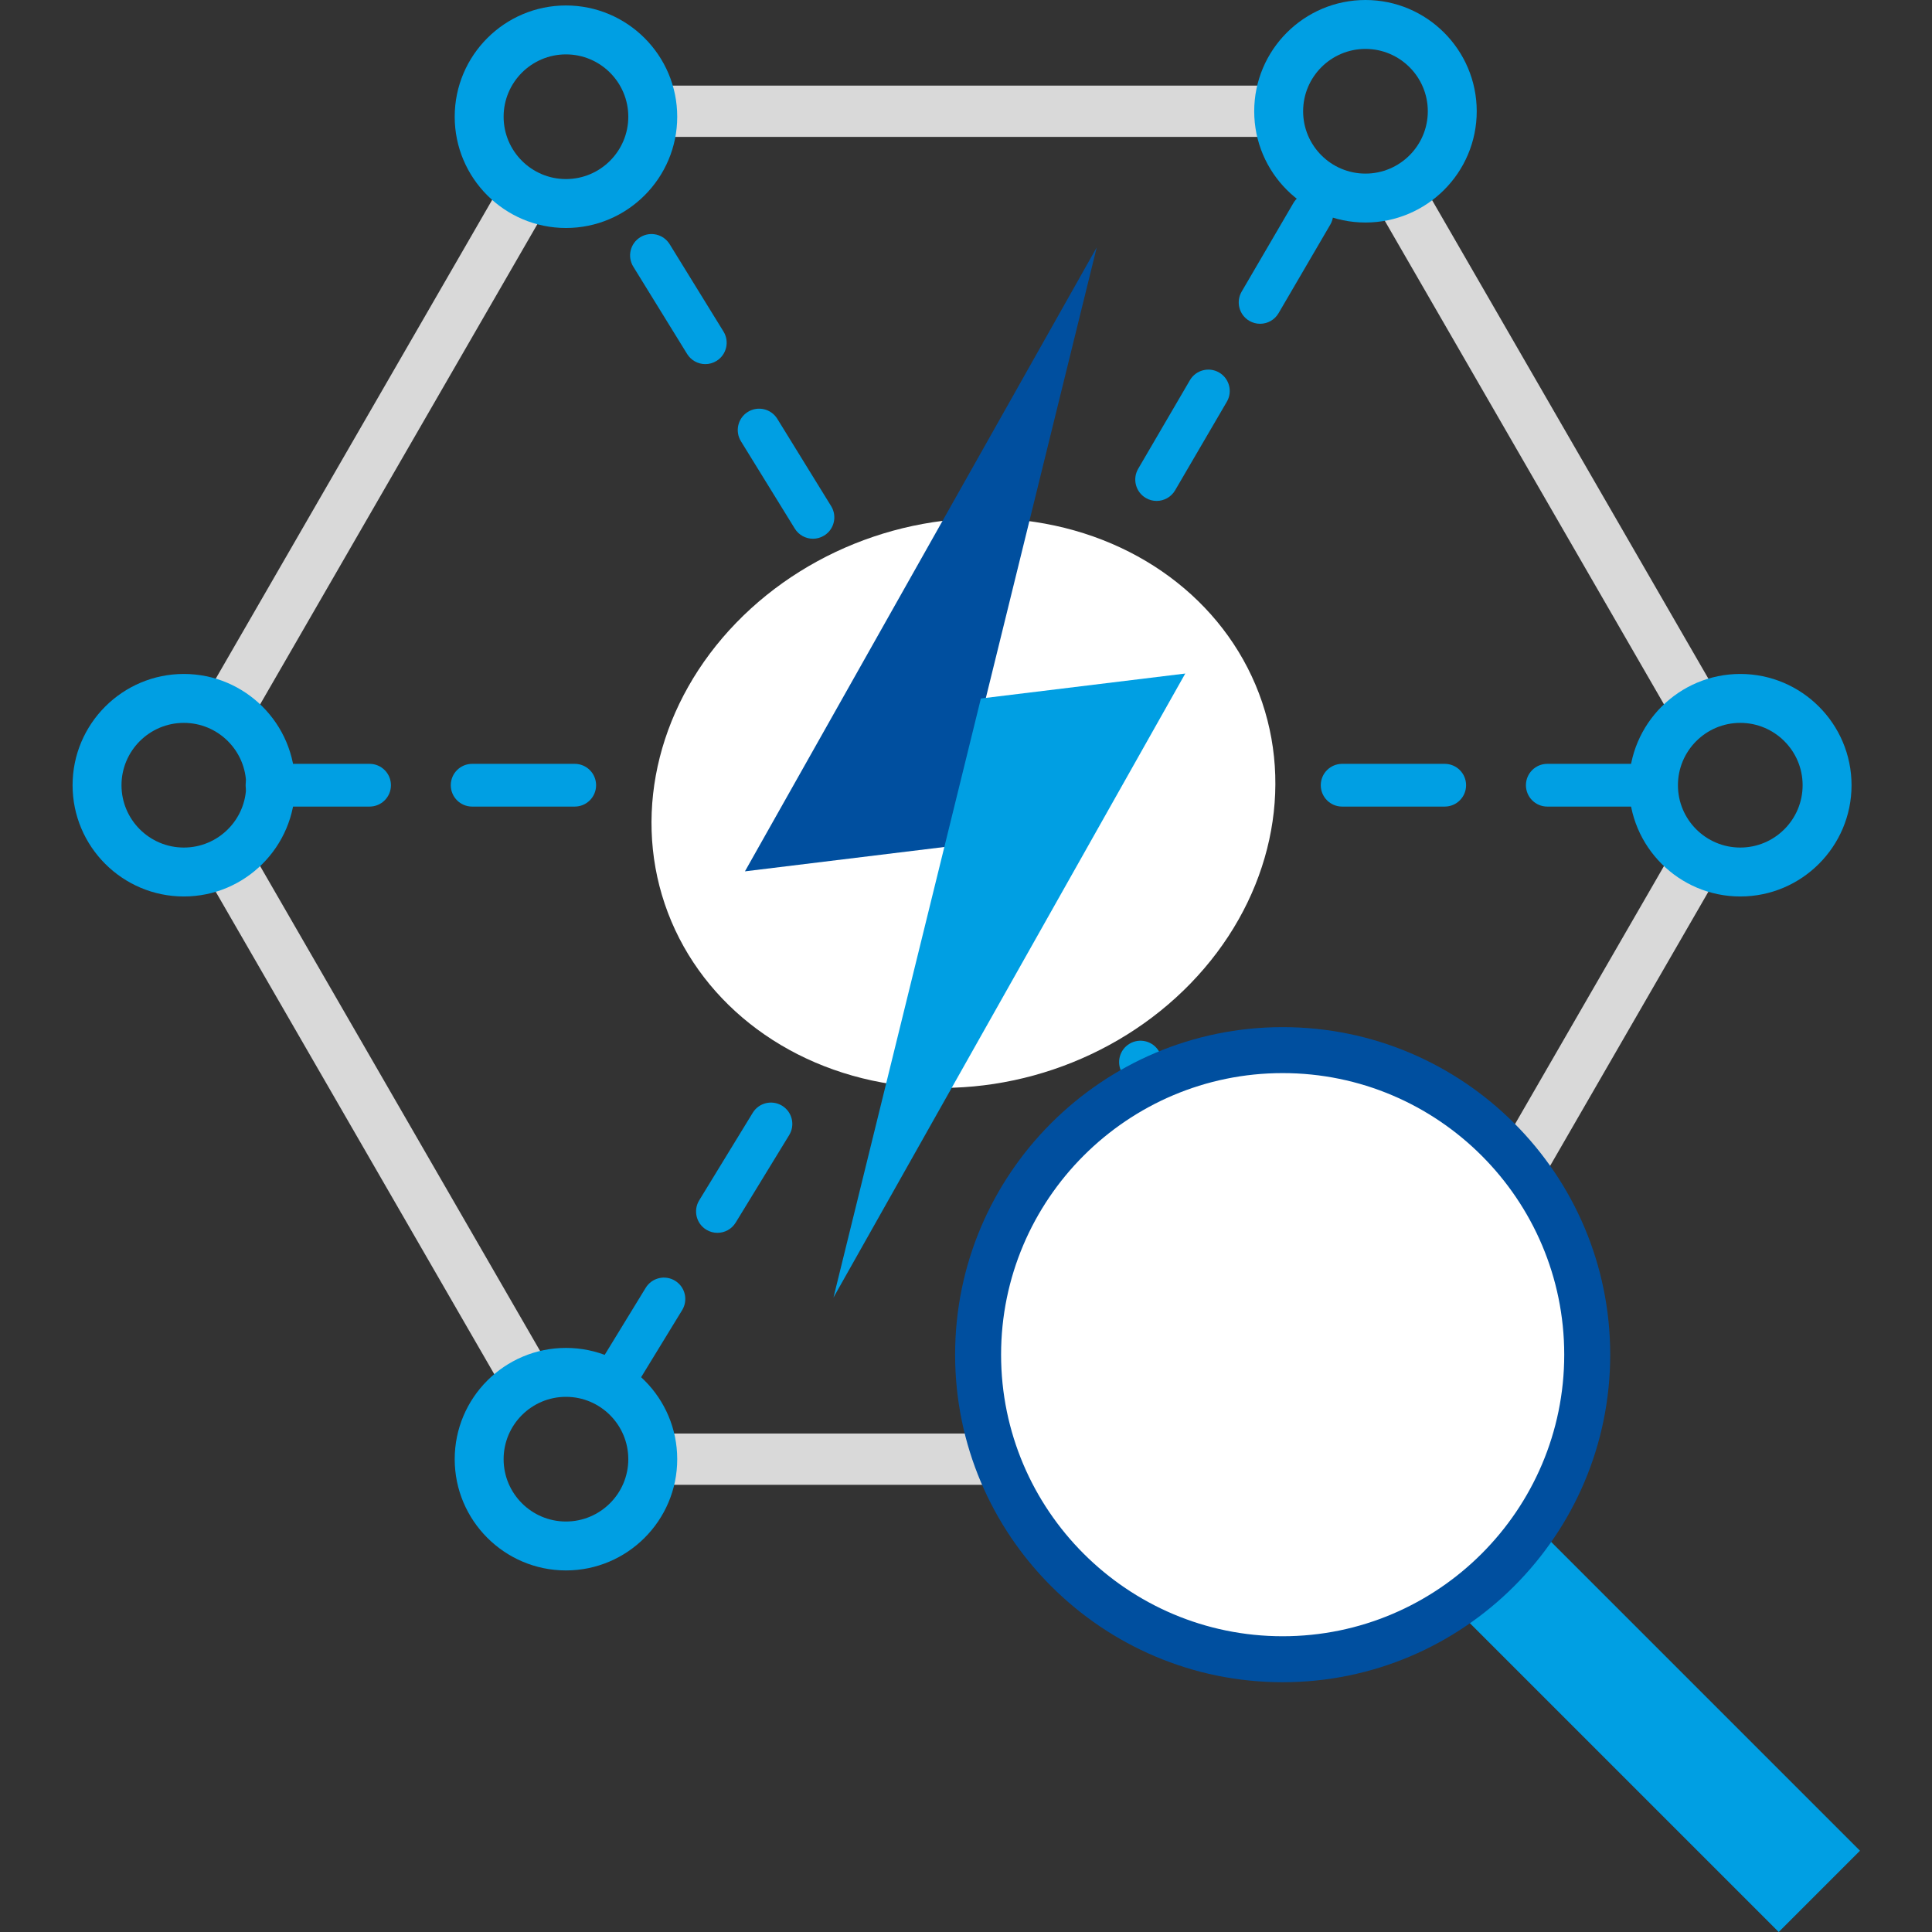 <?xml version="1.0" encoding="UTF-8"?>
<svg id="Ebene_1" xmlns="http://www.w3.org/2000/svg" version="1.1" viewBox="0 0 1000 1000">
  <rect x="0" y="0" width="1000" height="1000" fill="#333333" stroke="none"/>
  <!-- Generator: Adobe Illustrator 29.6.1, SVG Export Plug-In . SVG Version: 2.1.1 Build 9)  -->
  <defs>
    <style>
      .st0 {
        fill: #d9d9d9;
      }

      .st1 {
        fill: #fff;
      }

      .st2 {
        fill: #009fe3;
      }

      .st3 {
        fill: #004f9f;
      }
    </style>
  </defs>
  <path class="st2" d="M506.262,417.487h-49.505c-6.109,0-11.061-4.952-11.061-11.061s4.952-11.061,11.061-11.061h39.986c.549-.523,1.158-.996,1.828-1.409,5.196-3.204,12.016-1.594,15.222,3.608l1.884,3.055c2.104,3.413,2.199,7.697.242,11.197-1.953,3.502-5.647,5.671-9.657,5.671ZM403.664,417.487h-53.093c-6.109,0-11.061-4.952-11.061-11.061s4.952-11.061,11.061-11.061h53.093c6.109,0,11.061,4.952,11.061,11.061s-4.952,11.061-11.061,11.061ZM297.478,417.487h-53.093c-6.109,0-11.061-4.952-11.061-11.061s4.952-11.061,11.061-11.061h53.093c6.109,0,11.061,4.952,11.061,11.061s-4.952,11.061-11.061,11.061ZM191.292,417.487h-53.093c-6.109,0-11.061-4.952-11.061-11.061s4.952-11.061,11.061-11.061h53.093c6.109,0,11.061,4.952,11.061,11.061s-4.952,11.061-11.061,11.061ZM476.527,369.239c-3.711,0-7.337-1.867-9.426-5.258l-27.864-45.193c-3.206-5.2-1.59-12.014,3.61-15.22,5.202-3.206,12.018-1.588,15.22,3.61l27.864,45.193c3.206,5.2,1.59,12.014-3.61,15.22-1.808,1.117-3.813,1.648-5.794,1.648ZM420.8,278.852c-3.711,0-7.337-1.867-9.426-5.258l-27.864-45.195c-3.206-5.2-1.59-12.014,3.61-15.22,5.204-3.21,12.018-1.588,15.22,3.61l27.864,45.195c3.206,5.2,1.59,12.014-3.61,15.22-1.808,1.117-3.815,1.648-5.794,1.648ZM365.074,188.463c-3.711,0-7.337-1.867-9.426-5.258l-27.862-45.193c-3.206-5.2-1.59-12.014,3.61-15.22,5.206-3.212,12.018-1.588,15.22,3.61l27.862,45.193c3.206,5.2,1.59,12.014-3.61,15.22-1.808,1.117-3.815,1.648-5.794,1.648Z"/>
  <path class="st2" d="M710.869,766.328c-3.794,0-7.488-1.953-9.549-5.466l-13.109-22.347c-3.089-5.267-1.326-12.046,3.945-15.135,5.267-3.089,12.042-1.326,15.135,3.945l13.109,22.347c3.089,5.267,1.326,12.046-3.945,15.135-1.759,1.033-3.686,1.521-5.587,1.521ZM315.936,728.703c-1.968,0-3.958-.523-5.76-1.625-5.213-3.189-6.853-9.994-3.666-15.209l27.698-45.294c3.187-5.211,9.994-6.853,15.207-3.664s6.853,9.994,3.666,15.209l-27.698,45.294c-2.085,3.409-5.723,5.289-9.447,5.289ZM670.903,698.182c-3.794,0-7.492-1.953-9.549-5.466l-26.862-45.795c-3.089-5.267-1.326-12.046,3.945-15.135,5.271-3.085,12.05-1.326,15.135,3.945l26.862,45.795c3.089,5.267,1.326,12.046-3.945,15.135-1.759,1.033-3.686,1.521-5.587,1.521ZM371.334,638.115c-1.966,0-3.958-.523-5.76-1.625-5.211-3.184-6.853-9.994-3.666-15.205l27.698-45.298c3.187-5.215,9.989-6.857,15.207-3.668,5.211,3.184,6.853,9.994,3.666,15.205l-27.698,45.298c-2.085,3.413-5.723,5.293-9.447,5.293ZM617.179,606.587c-3.794,0-7.492-1.953-9.549-5.466l-26.858-45.795c-3.089-5.271-1.326-12.046,3.945-15.135,5.271-3.094,12.046-1.326,15.135,3.945l26.858,45.795c3.094,5.271,1.326,12.046-3.945,15.135-1.759,1.033-3.686,1.521-5.587,1.521ZM426.73,547.523c-1.968,0-3.958-.523-5.76-1.625-5.213-3.189-6.853-9.994-3.666-15.209l27.7-45.292c3.187-5.215,9.992-6.853,15.207-3.666,5.213,3.187,6.853,9.996,3.666,15.207l-27.7,45.296c-2.085,3.409-5.723,5.289-9.447,5.289ZM563.459,514.992c-3.794,0-7.492-1.953-9.549-5.466l-26.862-45.795c-3.089-5.269-1.326-12.046,3.945-15.135,5.271-3.091,12.046-1.326,15.135,3.945l26.862,45.795c3.094,5.267,1.326,12.046-3.945,15.135-1.759,1.033-3.686,1.521-5.587,1.521ZM482.128,456.935c-1.968,0-3.958-.525-5.76-1.627-5.213-3.187-6.853-9.996-3.666-15.207l24.123-39.446c2.029-3.316,5.695-5.217,9.536-5.291,3.889.037,7.475,2.111,9.441,5.464l3.47,5.913c3.089,5.269,1.326,12.046-3.94,15.138-2.026,1.188-4.265,1.661-6.464,1.488l-17.291,28.275c-2.085,3.411-5.723,5.293-9.447,5.293Z"/>
  <path class="st2" d="M853.971,417.487h-53.093c-6.109,0-11.061-4.952-11.061-11.061s4.952-11.061,11.061-11.061h53.093c6.109,0,11.061,4.952,11.061,11.061s-4.952,11.061-11.061,11.061ZM747.785,417.487h-53.093c-6.109,0-11.061-4.952-11.061-11.061s4.952-11.061,11.061-11.061h53.093c6.109,0,11.061,4.952,11.061,11.061s-4.952,11.061-11.061,11.061ZM641.599,417.487h-53.093c-6.109,0-11.061-4.952-11.061-11.061s4.952-11.061,11.061-11.061h53.093c6.109,0,11.061,4.952,11.061,11.061s-4.952,11.061-11.061,11.061ZM535.414,417.487h-29.152c-3.962,0-7.622-2.119-9.594-5.554-1.97-3.437-1.955-7.665.043-11.087l12.079-20.672c3.085-5.273,9.86-7.043,15.127-3.971,5.276,3.081,7.056,9.856,3.971,15.131l-2.355,4.031h9.881c6.109,0,11.061,4.952,11.061,11.061s-4.952,11.061-11.061,11.061ZM545.105,350.971c-1.897,0-3.815-.488-5.569-1.512-5.276-3.081-7.056-9.856-3.975-15.129l26.78-45.847c3.085-5.276,9.864-7.049,15.131-3.973,5.276,3.081,7.056,9.856,3.975,15.129l-26.78,45.847c-2.057,3.521-5.76,5.485-9.562,5.485ZM598.665,259.279c-1.897,0-3.815-.488-5.569-1.512-5.276-3.081-7.056-9.853-3.975-15.129l26.775-45.845c3.085-5.276,9.869-7.043,15.131-3.973,5.276,3.081,7.056,9.853,3.975,15.129l-26.775,45.845c-2.057,3.521-5.76,5.485-9.562,5.485ZM652.22,167.589c-1.897,0-3.815-.488-5.569-1.512-5.276-3.081-7.056-9.853-3.975-15.129l26.775-45.845c3.085-5.276,9.86-7.045,15.131-3.973,5.276,3.081,7.056,9.853,3.975,15.129l-26.775,45.845c-2.057,3.521-5.76,5.485-9.562,5.485Z"/>
  <ellipse class="st1" cx="498.671" cy="415.667" rx="163.174" ry="145.524" transform="translate(-106.776 181.389) rotate(-18.659)"/>
  <rect class="st0" x="183.265" y="426.678" width="26.547" height="310.693" transform="translate(-264.682 176.246) rotate(-30)"/>
  <rect class="st0" x="40.226" y="220.309" width="309.441" height="26.547" transform="translate(-104.815 285.623) rotate(-60.001)"/>
  <rect class="st0" x="337.23" y="44.314" width="324.615" height="26.546"/>
  <rect class="st0" x="786.845" y="76.572" width="26.547" height="311.055" transform="translate(-8.854 431.157) rotate(-30)"/>
  <rect class="st0" x="639.98" y="568.138" width="319.514" height="26.547" transform="translate(-103.644 983.309) rotate(-60.001)"/>
  <rect class="st0" x="335.497" y="741.991" width="313.68" height="26.546"/>
  <path class="st2" d="M37.568,406.426c0-31.754,25.832-57.587,57.587-57.587s57.587,25.832,57.587,57.587-25.832,57.587-57.587,57.587-57.587-25.832-57.587-57.587ZM127.422,406.426c0-17.793-14.474-32.267-32.267-32.267s-32.267,14.474-32.267,32.267,14.474,32.267,32.267,32.267,32.267-14.474,32.267-32.267Z"/>
  <path class="st2" d="M235.353,60.417c0-31.754,25.832-57.587,57.587-57.587s57.587,25.832,57.587,57.587-25.832,57.587-57.587,57.587-57.587-25.832-57.587-57.587ZM325.207,60.417c0-17.793-14.474-32.267-32.267-32.267s-32.267,14.474-32.267,32.267,14.474,32.267,32.267,32.267,32.267-14.474,32.267-32.267Z"/>
  <path class="st2" d="M649.176,57.587c0-31.754,25.832-57.587,57.587-57.587s57.587,25.832,57.587,57.587-25.832,57.587-57.587,57.587-57.587-25.832-57.587-57.587ZM739.03,57.587c0-17.793-14.474-32.267-32.267-32.267s-32.267,14.474-32.267,32.267,14.474,32.267,32.267,32.267,32.267-14.474,32.267-32.267Z"/>
  <path class="st2" d="M843.179,406.426c0-31.754,25.832-57.587,57.587-57.587s57.587,25.832,57.587,57.587-25.832,57.587-57.587,57.587-57.587-25.832-57.587-57.587ZM933.033,406.426c0-17.793-14.474-32.267-32.267-32.267s-32.267,14.474-32.267,32.267,14.474,32.267,32.267,32.267,32.267-14.474,32.267-32.267Z"/>
  <path class="st2" d="M640.04,755.266c0-31.754,25.832-57.587,57.587-57.587s57.587,25.832,57.587,57.587-25.832,57.587-57.587,57.587-57.587-25.832-57.587-57.587ZM729.895,755.266c0-17.793-14.474-32.267-32.267-32.267s-32.267,14.474-32.267,32.267,14.474,32.267,32.267,32.267,32.267-14.474,32.267-32.267Z"/>
  <path class="st2" d="M235.353,755.266c0-31.754,25.832-57.587,57.587-57.587s57.587,25.832,57.587,57.587-25.832,57.587-57.587,57.587-57.587-25.832-57.587-57.587ZM325.207,755.266c0-17.793-14.474-32.267-32.267-32.267s-32.267,14.474-32.267,32.267,14.474,32.267,32.267,32.267,32.267-14.474,32.267-32.267Z"/>
  <g>
    <polygon class="st3" points="567.664 128.037 385.578 451.007 491.373 438.088 567.664 128.037"/>
    <polygon class="st2" points="431.411 671.591 613.496 348.621 507.701 361.54 431.411 671.591"/>
  </g>
  <g>
    <rect class="st2" x="828.786" y="778.199" width="59.489" height="235.214" transform="translate(-381.973 869.449) rotate(-45)"/>
    <g>
      <circle class="st1" cx="663.9" cy="701.178" r="157.64"/>
      <path class="st3" d="M663.902,870.715c-93.482,0-169.537-76.055-169.537-169.537s76.055-169.537,169.537-169.537,169.537,76.055,169.537,169.537-76.055,169.537-169.537,169.537ZM663.902,555.435c-80.362,0-145.742,65.38-145.742,145.742s65.38,145.742,145.742,145.742,145.742-65.38,145.742-145.742-65.38-145.742-145.742-145.742Z"/>
    </g>
  </g>
</svg>